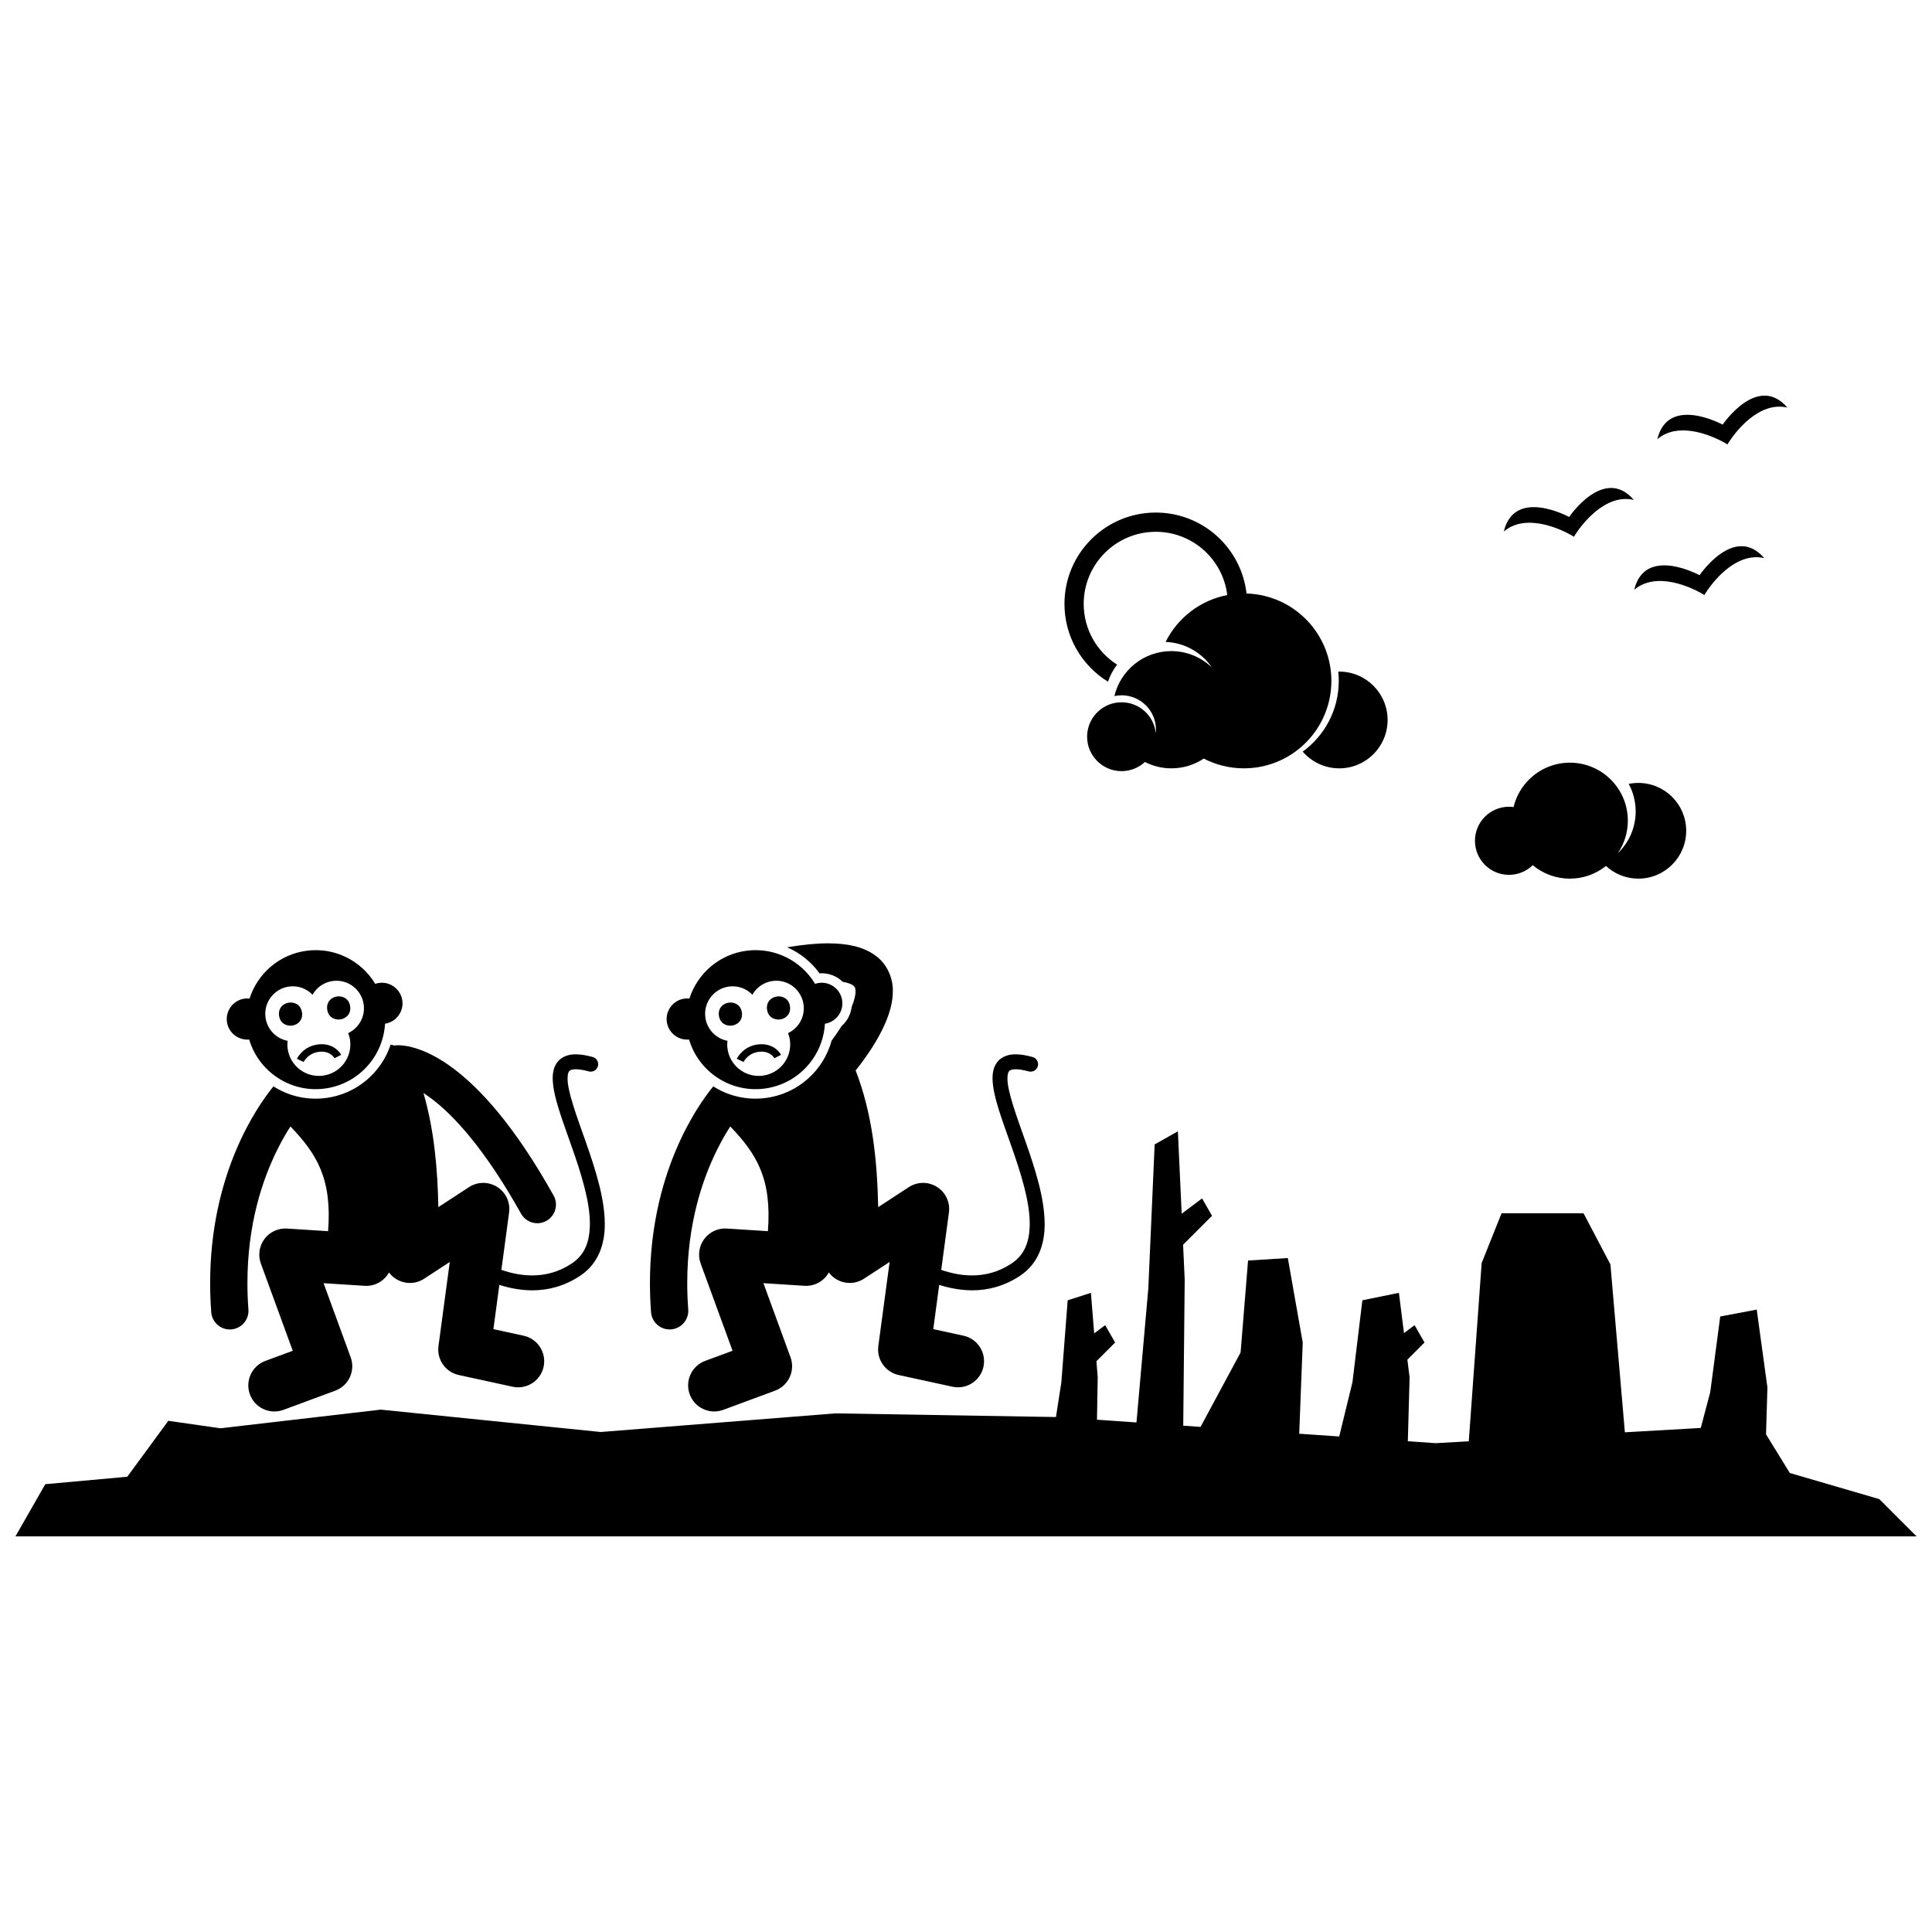 <?xml version="1.0" encoding="UTF-8"?>
<!-- Uploaded to: SVG Repo, www.svgrepo.com, Generator: SVG Repo Mixer Tools -->
<svg width="800px" height="800px" version="1.1" viewBox="144 144 512 512" xmlns="http://www.w3.org/2000/svg">
 <defs>
  <clipPath id="a">
   <path d="m148.09 443h503.81v109h-503.81z"/>
  </clipPath>
 </defs>
 <path d="m561.11 286.24c2.031-3.356 8.34-11.512 15.875-9.762-7.918-9.172-17.148 4.527-17.148 4.527s-14.488-7.926-17.312 3.848c5.891-5.012 15.242-0.66 18.586 1.387z"/>
 <path d="m611.55 291.91c-7.918-9.168-17.148 4.527-17.148 4.527s-14.488-7.93-17.312 3.852c5.891-5.008 15.242-0.66 18.586 1.391 2.027-3.359 8.34-11.516 15.875-9.77z"/>
 <path d="m617.67 252.01c-7.918-9.168-17.148 4.527-17.148 4.527s-14.488-7.93-17.312 3.852c5.891-5.012 15.242-0.664 18.586 1.387 2.023-3.359 8.34-11.512 15.875-9.766z"/>
 <g clip-path="url(#a)">
  <path d="m618.32 534.36-6.305-10.242 0.371-12.426-2.836-20.633-9.676 1.82-2.637 20.027-2.516 9.516-20.113 1.152-3.832-44.496-7.121-13.539h-21.73l-5.269 13.172-3.414 47.242-8.77 0.504-7.383-0.512 0.469-16.938-0.594-4.68 4.543-4.543-2.633-4.609-2.805 2.102-1.348-10.664-9.68 1.977-2.633 21.73-3.504 14.363-10.598-0.73 0.93-24.168-3.953-22.391-10.535 0.656-1.977 24.367-10.617 19.723-4.586-0.32 0.387-38.699-0.426-9.258 7.668-7.664-2.637-4.609-5.406 4.055-1.004-21.836-6.156 3.469-1.68 38.156-3.141 35.527-10.465-0.727 0.195-11.227-0.344-4.269 4.953-4.953-2.633-4.609-2.914 2.184-0.863-10.746-6.16 1.977-1.676 21.73-1.43 9.207-58.414-0.973-62.234 4.938-58.285-5.926-42.477 4.941-13.828-1.977-10.867 14.816-21.734 1.977-7.902 13.828h503.81l-9.879-9.875z"/>
 </g>
 <path d="m285.05 485.95h0.035c4.254 0 8.625-1.145 12.711-3.891 4.797-3.191 6.516-8.367 6.477-13.715-0.016-6.945-2.574-14.688-5.043-21.754-2.492-7.008-4.871-13.508-4.816-16.824-0.004-1.121 0.246-1.695 0.453-1.914 0.195-0.211 0.543-0.477 1.734-0.492 0.816 0 1.965 0.164 3.426 0.57 1.051 0.289 2.141-0.324 2.43-1.379 0.293-1.051-0.324-2.141-1.375-2.43-1.695-0.469-3.156-0.711-4.477-0.715-1.84-0.02-3.574 0.543-4.703 1.836-1.117 1.289-1.434 2.902-1.434 4.519 0.051 4.758 2.602 11.098 5.043 18.133 2.461 6.977 4.836 14.484 4.816 20.449-0.039 4.664-1.281 8.09-4.727 10.438-3.445 2.305-6.965 3.211-10.547 3.219-2.719 0.012-5.481-0.547-8.18-1.465l2.043-15.219c0.359-2.691-0.871-5.324-3.164-6.769-2.293-1.449-5.199-1.422-7.473 0.059l-8.109 5.297c-0.215-10.301-1.113-20.48-3.945-30.234 0.625 0.402 1.289 0.859 1.996 1.387 5.719 4.269 14.051 13.027 23.863 30.582 0.906 1.617 2.586 2.531 4.316 2.531 0.816 0 1.641-0.203 2.406-0.629 2.379-1.332 3.231-4.34 1.902-6.723-10.293-18.391-19.375-28.281-26.57-33.668-7.168-5.394-12.547-6.172-14.664-6.152-0.359 0-0.629 0.02-0.805 0.039-0.066 0.008-0.125 0.031-0.188 0.039-0.312-0.098-0.633-0.184-0.953-0.254-2.484 7.488-9.078 13.133-17.215 14.168-5.016 0.637-9.863-0.551-13.852-3.086-4.391 5.387-16.762 23.145-16.773 52.117 0 2.492 0.09 5.07 0.293 7.731 0.191 2.594 2.359 4.57 4.918 4.57 0.125 0 0.25-0.004 0.375-0.016 2.719-0.207 4.762-2.578 4.555-5.297-0.184-2.41-0.262-4.738-0.262-6.992 0.004-15.625 3.992-27.445 7.934-35.371 1.199-2.41 2.394-4.453 3.473-6.125 6.973 7.293 11.035 13.805 9.977 27.758l-10.883-0.699c-2.332-0.148-4.582 0.887-5.981 2.758-1.402 1.871-1.758 4.324-0.957 6.519l8.449 23.113-7.262 2.684c-3.582 1.324-5.41 5.305-4.086 8.883 1.031 2.793 3.676 4.519 6.484 4.519 0.797 0 1.605-0.141 2.398-0.43l13.719-5.078c3.582-1.324 5.41-5.273 4.094-8.863l-7.18-19.629 10.867 0.699c2.746 0.176 5.215-1.281 6.473-3.531 2.164 2.898 6.238 3.66 9.312 1.652h-0.004l6.797-4.438-2.992 22.281c-0.48 3.574 1.855 6.906 5.383 7.676l14.25 3.102c0.496 0.109 0.988 0.16 1.477 0.16 3.184 0 6.043-2.211 6.75-5.445 0.812-3.734-1.555-7.414-5.285-8.23l-8.02-1.746 1.578-11.73c2.801 0.895 5.723 1.438 8.715 1.445z"/>
 <path d="m229.99 432.49c8.941-1.137 15.551-8.512 16.051-17.191 2.914-0.457 4.957-3.137 4.582-6.082-0.383-2.992-3.117-5.113-6.113-4.734-0.371 0.047-0.727 0.133-1.07 0.246-3.648-6.059-10.633-9.734-18.102-8.781-7.336 0.934-13.094 6.074-15.207 12.684-0.414-0.043-0.828-0.055-1.258 0.004-2.996 0.379-5.117 3.117-4.738 6.113 0.375 2.922 2.992 4.992 5.902 4.742 2.531 8.484 10.879 14.152 19.953 13zm-15.633-18.898c-0.508-3.992 2.316-7.644 6.312-8.152 2.367-0.301 4.613 0.574 6.156 2.168 1.094-1.93 3.047-3.344 5.414-3.644 3.996-0.508 7.644 2.316 8.152 6.316 0.41 3.207-1.336 6.191-4.113 7.504 0.238 0.613 0.414 1.262 0.5 1.945 0.582 4.57-2.652 8.75-7.227 9.332s-8.75-2.656-9.332-7.227c-0.086-0.68-0.078-1.352-0.004-2.008-3.012-0.57-5.449-3.023-5.859-6.234z"/>
 <path d="m224.04 412.36c0.516 4.059-5.574 4.832-6.09 0.773-0.52-4.055 5.574-4.832 6.09-0.773"/>
 <path d="m236.8 410.73c0.516 4.059-5.574 4.832-6.09 0.773-0.516-4.062 5.574-4.836 6.09-0.773"/>
 <path d="m229.23 422.7c1.328 0.004 2.152 0.461 2.691 0.91 0.27 0.227 0.461 0.449 0.582 0.613 0.059 0.078 0.102 0.145 0.125 0.184l0.02 0.031 1.762-0.891c-0.047-0.129-1.488-2.816-5.18-2.824-0.238 0-0.477 0.012-0.715 0.035-4.184 0.406-5.777 3.719-5.828 3.824l1.781 0.852s0.047-0.105 0.203-0.34c0.484-0.715 1.715-2.164 4.023-2.371 0.188-0.016 0.367-0.023 0.535-0.023z"/>
 <path d="m401.62 485.95h0.035c4.254 0 8.629-1.145 12.711-3.891 4.793-3.191 6.516-8.367 6.477-13.715-0.02-6.945-2.574-14.688-5.043-21.754-2.488-7.008-4.871-13.508-4.816-16.824-0.004-1.121 0.246-1.695 0.453-1.914 0.195-0.211 0.543-0.477 1.734-0.492 0.816 0 1.965 0.164 3.426 0.57 1.051 0.289 2.141-0.324 2.43-1.379 0.289-1.051-0.324-2.141-1.379-2.43-1.695-0.469-3.156-0.711-4.477-0.715-1.84-0.02-3.574 0.543-4.703 1.836-1.121 1.289-1.434 2.902-1.438 4.519 0.055 4.758 2.606 11.098 5.043 18.133 2.461 6.977 4.836 14.484 4.816 20.449-0.039 4.664-1.281 8.09-4.727 10.438-3.445 2.305-6.965 3.211-10.547 3.219-2.719 0.012-5.481-0.547-8.18-1.465l2.043-15.219c0.359-2.691-0.871-5.324-3.164-6.769-2.293-1.449-5.199-1.422-7.473 0.059l-8.113 5.297c-0.262-12.434-1.516-24.688-5.973-36.227 1.027-1.277 2.551-3.269 4.109-5.668 1.344-2.074 2.715-4.441 3.805-6.992 1.074-2.555 1.922-5.289 1.941-8.309 0.09-3.254-1.383-7.195-4.664-9.512-3.223-2.324-7.309-3.184-12.5-3.203-3.106 0.004-6.691 0.348-10.84 1.047 3.371 1.477 6.352 3.832 8.574 6.902 2.344-0.172 4.551 0.699 6.137 2.234 1.539 0.281 2.434 0.699 2.781 0.984 0.523 0.477 0.539 0.426 0.633 1.551 0.02 0.922-0.332 2.465-1.035 4.152-0.234 1.984-1.199 3.773-2.664 5.047-0.711 1.137-1.445 2.215-2.125 3.152-0.176 0.238-0.344 0.469-0.508 0.691-2.191 8.012-9.012 14.152-17.527 15.234-5.016 0.637-9.863-0.551-13.852-3.086-4.391 5.387-16.762 23.145-16.777 52.117 0 2.492 0.094 5.07 0.293 7.731 0.191 2.594 2.359 4.57 4.918 4.57 0.125 0 0.25-0.004 0.379-0.016 2.719-0.207 4.758-2.578 4.555-5.297-0.184-2.41-0.262-4.738-0.262-6.992 0.004-15.625 3.992-27.445 7.934-35.371 1.199-2.41 2.394-4.453 3.469-6.121 6.973 7.293 11.035 13.805 9.977 27.754l-10.883-0.699c-2.332-0.148-4.582 0.887-5.981 2.758-1.398 1.871-1.758 4.324-0.957 6.519l8.449 23.113-7.258 2.684c-3.582 1.324-5.41 5.305-4.086 8.883 1.031 2.793 3.676 4.519 6.488 4.519 0.797 0 1.605-0.141 2.398-0.43l13.719-5.078c3.582-1.324 5.41-5.273 4.098-8.863l-7.18-19.629 10.867 0.699c2.746 0.176 5.211-1.281 6.473-3.531 2.164 2.898 6.238 3.66 9.312 1.652h-0.004l6.797-4.438-2.992 22.281c-0.48 3.574 1.859 6.906 5.383 7.676l14.25 3.102c0.496 0.109 0.992 0.16 1.477 0.16 3.184 0 6.043-2.211 6.75-5.445 0.809-3.734-1.555-7.414-5.285-8.23l-8.016-1.746 1.574-11.73c2.809 0.895 5.727 1.438 8.719 1.445z"/>
 <path d="m346.56 432.49c8.941-1.137 15.551-8.512 16.051-17.191 2.914-0.457 4.957-3.137 4.582-6.082-0.383-2.992-3.117-5.113-6.113-4.734-0.371 0.047-0.727 0.133-1.07 0.246-3.648-6.059-10.633-9.734-18.102-8.781-7.336 0.934-13.094 6.074-15.207 12.684-0.414-0.043-0.828-0.055-1.258 0.004-2.996 0.379-5.117 3.117-4.738 6.113 0.375 2.922 2.992 4.992 5.902 4.742 2.527 8.484 10.879 14.152 19.953 13zm-15.637-18.898c-0.508-3.992 2.316-7.644 6.312-8.152 2.367-0.301 4.613 0.574 6.156 2.168 1.094-1.93 3.047-3.344 5.414-3.644 3.996-0.508 7.644 2.316 8.152 6.316 0.41 3.207-1.336 6.191-4.113 7.504 0.238 0.613 0.414 1.262 0.5 1.945 0.582 4.57-2.652 8.75-7.227 9.332-4.574 0.582-8.75-2.656-9.332-7.227-0.086-0.68-0.078-1.352-0.004-2.008-3.012-0.57-5.449-3.023-5.859-6.234z"/>
 <path d="m340.61 412.36c0.516 4.059-5.574 4.836-6.094 0.777-0.516-4.059 5.574-4.836 6.094-0.777"/>
 <path d="m353.36 410.73c0.516 4.062-5.57 4.836-6.09 0.777-0.516-4.062 5.574-4.836 6.09-0.777"/>
 <path d="m345.8 422.7c1.328 0.004 2.152 0.461 2.695 0.91 0.27 0.227 0.461 0.449 0.578 0.613 0.059 0.078 0.102 0.145 0.125 0.184l0.02 0.031 1.766-0.891c-0.051-0.129-1.492-2.816-5.184-2.824-0.234 0-0.477 0.012-0.719 0.035-4.18 0.406-5.777 3.719-5.828 3.824l1.781 0.852c0.008-0.012 0.055-0.117 0.207-0.34 0.484-0.715 1.715-2.164 4.023-2.371 0.191-0.016 0.371-0.023 0.535-0.023z"/>
 <path d="m534.88 366.82c0 4.984 4.039 9.023 9.023 9.023 2.449 0 4.664-0.977 6.293-2.562 2.664 2.227 6.094 3.566 9.836 3.566 3.625 0 6.945-1.262 9.57-3.356 2.258 2.078 5.262 3.356 8.574 3.356 7.004 0 12.684-5.676 12.684-12.68 0-7.004-5.68-12.684-12.684-12.684-0.875 0-1.727 0.09-2.551 0.258 1.176 2.172 1.844 4.66 1.844 7.301 0 4.356-1.82 8.281-4.734 11.078 1.676-2.461 2.66-5.434 2.66-8.641 0-8.484-6.879-15.363-15.363-15.363-4.133 0-7.875 1.641-10.637 4.293-2.078 2-3.59 4.574-4.289 7.473-0.395-0.055-0.797-0.09-1.207-0.09-4.981 0.004-9.02 4.043-9.02 9.027z"/>
 <path d="m489.23 343.19c2.352 2.707 5.809 4.43 9.68 4.43 7.082 0 12.82-5.742 12.82-12.82 0-7.082-5.738-12.82-12.82-12.82-0.086 0-0.168 0.012-0.254 0.012 0.086 0.805 0.133 1.625 0.133 2.449-0.004 7.711-3.769 14.535-9.559 18.75z"/>
 <path d="m441.23 348.36c2.387 0 4.555-0.926 6.18-2.426 2.109 1.07 4.484 1.684 7.012 1.684 3.176 0 6.125-0.957 8.586-2.59 3.188 1.652 6.805 2.59 10.645 2.59 0.328 0 0.656-0.012 0.984-0.023 12.34-0.516 22.191-10.684 22.191-23.152s-9.852-22.629-22.191-23.148c-0.098-0.004-0.195-0.004-0.297-0.008-1.363-12.07-11.605-21.453-24.043-21.453-13.367 0-24.203 10.836-24.203 24.203 0 8.719 4.613 16.355 11.527 20.617 0.555-1.648 1.383-3.168 2.422-4.516-5.316-3.394-8.852-9.328-8.852-16.102 0-10.551 8.555-19.105 19.105-19.105 9.758 0 17.789 7.316 18.945 16.762-7.18 1.383-13.176 6.07-16.344 12.426 5.098 0.188 9.574 2.82 12.266 6.769-2.793-2.68-6.574-4.336-10.75-4.336-7.328 0-13.457 5.082-15.09 11.914 0.617-0.129 1.25-0.203 1.902-0.203 5.039 0 9.121 4.082 9.121 9.121 0 0.312-0.02 0.621-0.047 0.926-0.465-4.602-4.348-8.195-9.078-8.195-4.727 0-8.609 3.594-9.078 8.195-0.027 0.305-0.047 0.613-0.047 0.926 0.012 5.043 4.094 9.125 9.133 9.125z"/>
</svg>